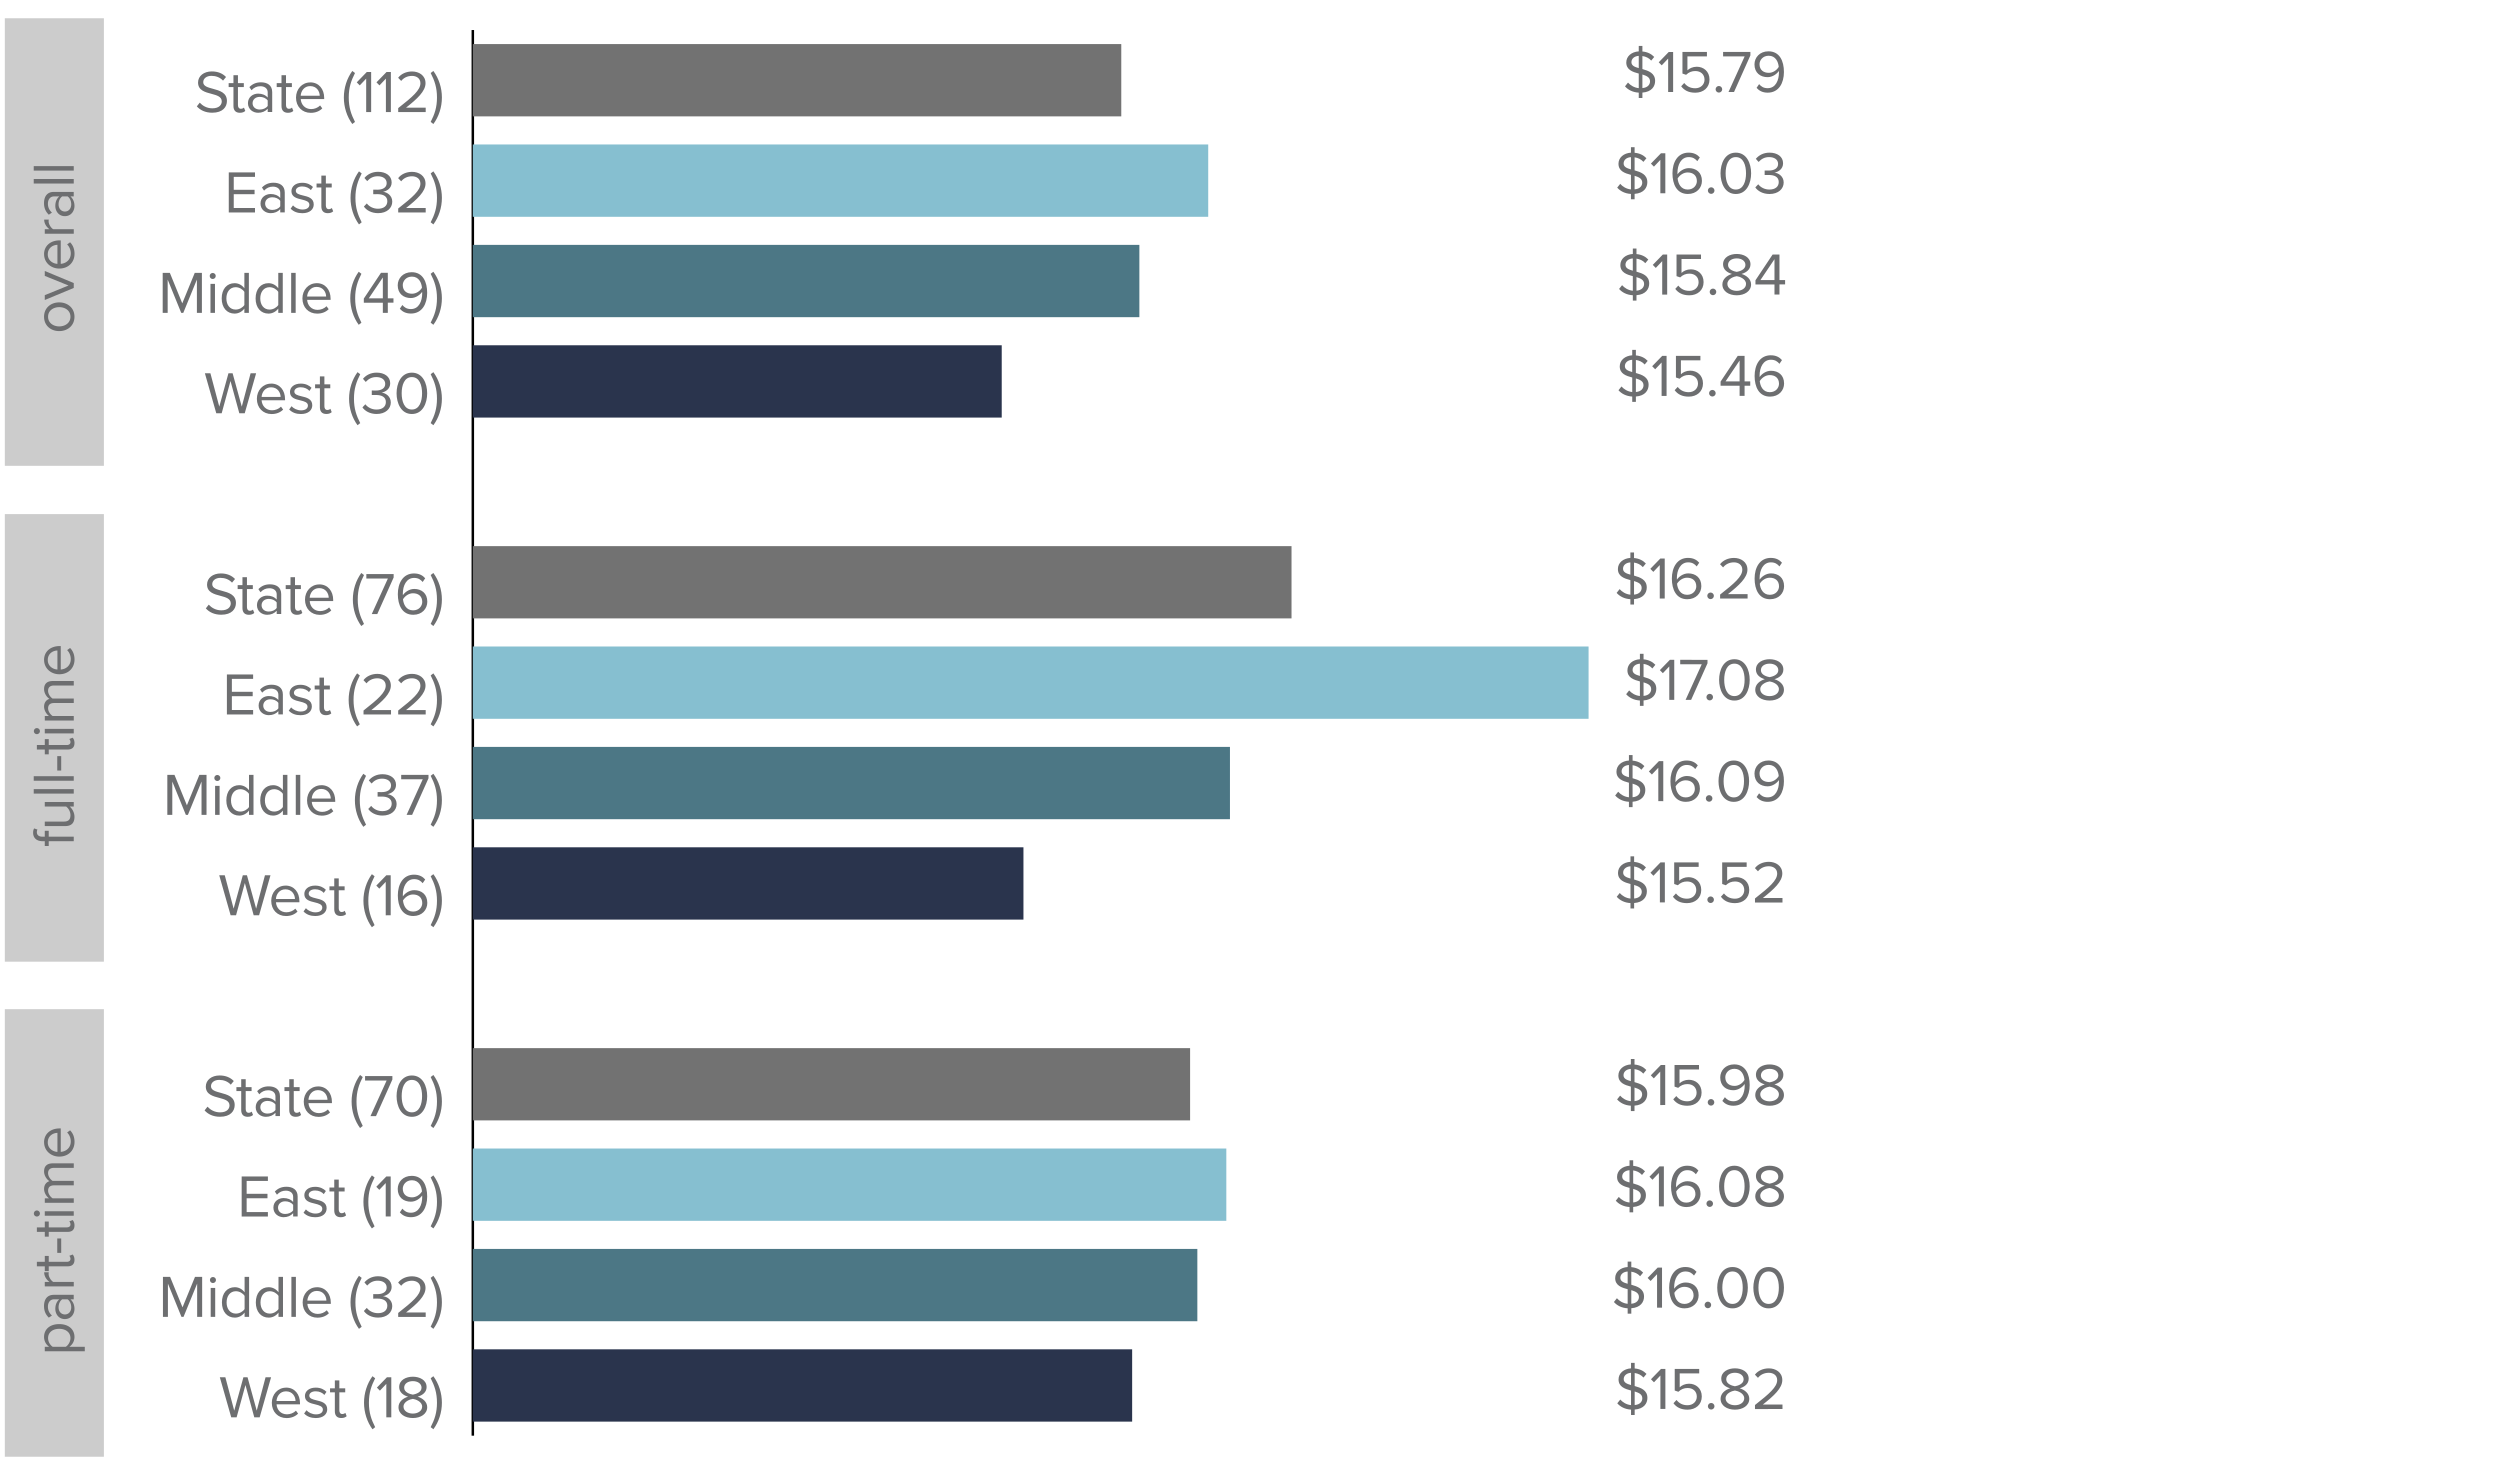 <svg xmlns="http://www.w3.org/2000/svg" width="1000" height="589.76"><path fill="#ccc" d="M1.93 403.67h39.63V582.7H1.93zm0-396.37h39.63v179.03H1.93zm0 198.34h39.63v179.03H1.93z"/><path fill="#6d6e70" d="M23.69 132.44c-3.36 0-6.07-2.21-6.07-5.74s2.71-5.74 6.07-5.74 6.1 2.21 6.1 5.74-2.74 5.74-6.1 5.74m0-9.58c-2.35 0-4.46 1.37-4.46 3.84s2.11 3.86 4.46 3.86 4.49-1.39 4.49-3.86-2.11-3.84-4.49-3.84m5.81-7.68L17.91 120v-1.94l9.5-3.86-9.5-3.84v-1.97l11.59 4.83v1.97Zm-11.88-13.46c0-3.5 2.74-5.57 6.22-5.57h.46v9.38c2.18-.14 4.01-1.68 4.01-4.18 0-1.32-.53-2.67-1.46-3.58l1.18-.86c1.15 1.15 1.78 2.71 1.78 4.61 0 3.43-2.47 5.9-6.1 5.9-3.36 0-6.07-2.4-6.07-5.71Zm5.35 3.82v-7.61c-1.73.02-3.86 1.18-3.86 3.82 0 2.47 2.09 3.7 3.86 3.79m6.53-12.05H17.91v-1.8h1.87c-1.22-.94-2.11-2.28-2.11-3.86h1.85c-.05.22-.07.43-.07.72 0 1.1.91 2.62 1.85 3.14h8.21v1.8Zm0-14.93h-1.32c1.06.96 1.61 2.28 1.61 3.84 0 1.97-1.32 4.06-3.84 4.06s-3.82-2.09-3.82-4.06c0-1.58.5-2.9 1.58-3.84h-2.09c-1.56 0-2.45 1.25-2.45 2.93 0 1.39.5 2.52 1.61 3.55l-1.25.84c-1.3-1.25-1.92-2.74-1.92-4.63 0-2.45 1.1-4.49 3.91-4.49h7.97v1.8Zm-4.63 0c-.96.7-1.44 1.92-1.44 3.19 0 1.68 1.06 2.86 2.54 2.86s2.52-1.18 2.52-2.86c0-1.27-.48-2.5-1.44-3.19zm4.63-5.16H13.49v-1.8H29.5zm0-5.16H13.49v-1.8H29.5zM19.49 334.68H29.5v1.8H19.49v1.92h-1.58v-1.92h-.89c-2.4 0-3.77-1.34-3.77-3.36 0-.67.12-1.3.41-1.75l1.34.46c-.17.29-.26.62-.26 1.03 0 1.18.82 1.82 2.28 1.82h.89v-2.35h1.58zM29.5 322.6h-1.63c1.01.89 1.92 2.4 1.92 4.13 0 2.42-1.18 3.7-3.7 3.7h-8.18v-1.8h7.63c2.04 0 2.64-1.03 2.64-2.59 0-1.42-.82-2.76-1.75-3.43h-8.52v-1.8H29.5v1.8Zm0-5.15H13.49v-1.8H29.5zm0-5.16H13.49v-1.8H29.5zm-5.02-4.08H22.9v-5.76h1.58zm2.6-8.4H19.5v1.92h-1.58v-1.92h-3.17v-1.8h3.17v-2.35h1.58v2.35h7.2c.86 0 1.49-.38 1.49-1.18 0-.5-.22-.98-.48-1.22l1.34-.53c.43.46.74 1.1.74 2.16 0 1.7-.98 2.57-2.71 2.57m-12.34-6.15c-.67 0-1.2-.55-1.2-1.2s.53-1.22 1.2-1.22 1.22.55 1.22 1.22-.55 1.2-1.22 1.2m14.76-.31H17.91v-1.8H29.5zm0-19.15h-7.87c-1.46 0-2.4.65-2.4 2.14 0 1.2.86 2.47 1.78 3.07h8.5v1.8h-7.87c-1.46 0-2.4.62-2.4 2.14 0 1.18.86 2.42 1.8 3.05h8.47v1.8H17.92v-1.8h1.68c-.74-.48-1.97-2.04-1.97-3.74s.96-2.78 2.16-3.12c-1.06-.65-2.16-2.21-2.16-3.89 0-2.11 1.18-3.24 3.5-3.24h8.38v1.8ZM17.62 264c0-3.5 2.74-5.57 6.22-5.57h.46v9.38c2.18-.14 4.01-1.68 4.01-4.18 0-1.32-.53-2.67-1.46-3.58l1.18-.86c1.15 1.15 1.78 2.71 1.78 4.61 0 3.43-2.47 5.9-6.1 5.9-3.36 0-6.07-2.4-6.07-5.71Zm5.35 3.81v-7.61c-1.73.02-3.86 1.18-3.86 3.82 0 2.47 2.09 3.7 3.86 3.79m10.95 270.9v1.8H17.91v-1.8h1.73a4.84 4.84 0 0 1-2.02-3.91c0-3.05 2.3-5.16 6.07-5.16s6.1 2.11 6.1 5.16c0 1.58-.74 2.98-2.04 3.91zm-14.69-3.46c0 1.42.84 2.83 1.85 3.46h5.23c1.01-.62 1.87-2.04 1.87-3.46 0-2.33-1.92-3.72-4.49-3.72s-4.46 1.39-4.46 3.72m10.27-15.52h-1.32c1.06.96 1.61 2.28 1.61 3.84 0 1.97-1.32 4.06-3.84 4.06s-3.82-2.09-3.82-4.06c0-1.58.5-2.9 1.58-3.84h-2.09c-1.56 0-2.45 1.25-2.45 2.93 0 1.39.5 2.52 1.61 3.55l-1.25.84c-1.3-1.25-1.92-2.74-1.92-4.63 0-2.45 1.1-4.49 3.91-4.49h7.97v1.8Zm-4.63 0c-.96.7-1.44 1.92-1.44 3.19 0 1.68 1.06 2.86 2.54 2.86s2.52-1.18 2.52-2.86c0-1.27-.48-2.5-1.44-3.19zm4.63-5.16H17.91v-1.8h1.87c-1.22-.94-2.11-2.28-2.11-3.87h1.85c-.05.22-.07.43-.07.72 0 1.1.91 2.62 1.85 3.14h8.21v1.8Zm-2.42-8.04H19.5v1.92h-1.58v-1.92h-3.17v-1.8h3.17v-2.35h1.58v2.35h7.2c.86 0 1.49-.38 1.49-1.18 0-.5-.22-.98-.48-1.22l1.34-.53c.43.46.74 1.11.74 2.16 0 1.71-.98 2.57-2.71 2.57m-2.6-5.38H22.9v-5.76h1.58zm2.6-8.4H19.5v1.92h-1.58v-1.92h-3.17v-1.8h3.17v-2.35h1.58v2.35h7.2c.86 0 1.49-.38 1.49-1.18 0-.5-.22-.98-.48-1.22l1.34-.53c.43.46.74 1.11.74 2.16 0 1.71-.98 2.57-2.71 2.57m-12.34-6.14c-.67 0-1.2-.55-1.2-1.2s.53-1.22 1.2-1.22 1.22.55 1.22 1.22-.55 1.2-1.22 1.2m14.76-.31H17.91v-1.8H29.5zm0-19.16h-7.87c-1.46 0-2.4.65-2.4 2.13 0 1.2.86 2.47 1.78 3.07h8.5v1.8h-7.87c-1.46 0-2.4.62-2.4 2.14 0 1.18.86 2.42 1.8 3.05h8.47v1.8H17.92v-1.8h1.68c-.74-.48-1.97-2.04-1.97-3.74s.96-2.78 2.16-3.12c-1.06-.65-2.16-2.21-2.16-3.89 0-2.11 1.18-3.24 3.5-3.24h8.38v1.8Zm-11.88-10.2c0-3.5 2.74-5.57 6.22-5.57h.46v9.38c2.18-.14 4.01-1.68 4.01-4.18 0-1.32-.53-2.66-1.46-3.58l1.18-.86c1.15 1.15 1.78 2.71 1.78 4.61 0 3.43-2.47 5.9-6.1 5.9-3.36 0-6.07-2.4-6.07-5.71Zm5.35 3.82v-7.61c-1.73.02-3.86 1.18-3.86 3.82 0 2.47 2.09 3.7 3.86 3.79"/><path fill="none" d="M179.72 589.23h-.07l-3.84 2.07-.58-2.28 4.82-2.58h2.55v22.08h-2.89v-19.29Zm20.18 19.3v-6.01h-10.26v-1.97l9.85-14.1h3.23v13.72h3.09v2.34h-3.09v6.01h-2.82Zm0-8.36v-7.37c0-1.15.03-2.31.1-3.46h-.1c-.68 1.29-1.22 2.24-1.83 3.26l-5.4 7.51v.07h7.23Zm124.73-10.94h-.07l-3.84 2.07-.58-2.28 4.82-2.58h2.55v22.08h-2.89v-19.29Zm24.11-.27h-8.42l-.85 5.67c.51-.07.98-.14 1.8-.14 1.7 0 3.4.37 4.76 1.19 1.73.98 3.16 2.89 3.16 5.67 0 4.31-3.43 7.54-8.22 7.54-2.41 0-4.45-.68-5.5-1.36l.75-2.28c.92.54 2.72 1.22 4.72 1.22 2.82 0 5.23-1.83 5.23-4.79-.03-2.85-1.94-4.89-6.35-4.89-1.26 0-2.24.14-3.06.24l1.43-10.6h10.56v2.51Zm120.79.27h-.07l-3.84 2.07-.58-2.28 4.82-2.58h2.55v22.08h-2.89v-19.29Zm23.54-.68c-.61-.03-1.39 0-2.24.14-4.69.78-7.17 4.21-7.68 7.85h.1c1.05-1.39 2.89-2.55 5.33-2.55 3.91 0 6.66 2.82 6.66 7.13 0 4.04-2.75 7.78-7.34 7.78s-7.81-3.67-7.81-9.41c0-4.35 1.56-7.78 3.74-9.95 1.83-1.8 4.28-2.92 7.06-3.26.88-.14 1.63-.17 2.17-.17v2.45Zm-.85 12.74c0-3.16-1.8-5.06-4.55-5.06-1.8 0-3.46 1.12-4.28 2.72-.2.34-.34.78-.34 1.32.07 3.63 1.73 6.32 4.86 6.32 2.58 0 4.31-2.14 4.31-5.3m122.22-12.06h-.07l-3.84 2.07-.58-2.28 4.82-2.58h2.55v22.08h-2.89v-19.29Zm25.27-2.78v1.97l-9.61 20.11h-3.09l9.58-19.53v-.07h-10.8v-2.48h13.93Zm119.63 2.78h-.07l-3.84 2.07-.58-2.28 4.82-2.58h2.55v22.08h-2.89v-19.29ZM770 602.92c0-2.79 1.66-4.75 4.38-5.91l-.03-.1c-2.45-1.16-3.5-3.06-3.5-4.96 0-3.5 2.96-5.88 6.83-5.88 4.28 0 6.42 2.68 6.42 5.43 0 1.87-.92 3.87-3.63 5.16v.1c2.75 1.09 4.45 3.02 4.45 5.71 0 3.84-3.29 6.42-7.51 6.42-4.62 0-7.4-2.75-7.4-5.98Zm11.89-.13c0-2.68-1.87-3.97-4.86-4.82-2.58.75-3.97 2.45-3.97 4.55-.1 2.24 1.6 4.21 4.42 4.21s4.42-1.67 4.42-3.94Zm-8.22-11.04c0 2.21 1.67 3.4 4.21 4.08 1.9-.65 3.36-2 3.36-4.01 0-1.77-1.05-3.6-3.74-3.6-2.48 0-3.84 1.63-3.84 3.53Zm130.58-2.52h-.07l-3.84 2.07-.58-2.28 4.82-2.58h2.55v22.08h-2.89v-19.29Zm12.66 17.19c.65.07 1.39 0 2.41-.1 1.73-.24 3.36-.95 4.62-2.14 1.46-1.32 2.51-3.26 2.92-5.88h-.1c-1.22 1.49-2.99 2.38-5.2 2.38-3.97 0-6.52-2.99-6.52-6.76 0-4.18 3.02-7.85 7.54-7.85s7.3 3.67 7.3 9.31c0 4.86-1.63 8.25-3.8 10.36-1.7 1.66-4.04 2.68-6.42 2.96-1.09.17-2.04.2-2.75.17zm1.09-12.7c0 2.75 1.66 4.69 4.25 4.69 2 0 3.57-.98 4.35-2.31.17-.27.27-.61.27-1.09 0-3.77-1.39-6.66-4.52-6.66-2.55 0-4.35 2.24-4.35 5.37"/><path fill="none" stroke="#000" stroke-miterlimit="10" d="M189.13 574.27V12.01"/><path fill="#727272" d="M189.13 17.63h259.38v28.92H189.13z"/><path fill="#86bfd0" d="M189.13 57.79h294.16v28.92H189.13z"/><path fill="#4c7785" d="M189.13 97.95h266.62v28.92H189.13z"/><path fill="#2a344d" d="M189.13 138.11h211.56v28.92H189.13z"/><path fill="#727272" d="M189.13 218.44h327.48v28.92H189.13z"/><path fill="#86bfd0" d="M189.13 258.6h446.3v28.92h-446.3z"/><path fill="#4c7785" d="M189.13 298.76h302.85v28.92H189.13z"/><path fill="#2a344d" d="M189.13 338.92h220.25v28.92H189.13z"/><path fill="#727272" d="M189.13 419.24h286.91v28.92H189.13z"/><path fill="#86bfd0" d="M189.13 459.41h301.4v28.92h-301.4z"/><path fill="#4c7785" d="M189.13 499.57h289.81v28.92H189.13z"/><path fill="#2a344d" d="M189.13 539.73h263.73v28.92H189.13z"/><path fill="#6d6e70" d="m101.71 566.92-3.53-12.91-3.53 12.91h-2.16l-4.56-16.01h2.21l3.55 13.35 3.67-13.35h1.66l3.67 13.35 3.53-13.35h2.21l-4.56 16.01zm12.72-11.88c3.5 0 5.57 2.74 5.57 6.22v.46h-9.38c.14 2.18 1.68 4.01 4.18 4.01 1.32 0 2.66-.53 3.58-1.46l.86 1.18c-1.15 1.15-2.71 1.78-4.61 1.78-3.43 0-5.9-2.47-5.9-6.1 0-3.36 2.4-6.07 5.71-6.07Zm-3.82 5.35h7.61c-.02-1.73-1.18-3.86-3.82-3.86-2.47 0-3.7 2.09-3.79 3.86m11.98 3.7c.77.89 2.23 1.66 3.82 1.66 1.78 0 2.74-.79 2.74-1.92 0-1.27-1.42-1.68-2.98-2.06-1.97-.46-4.2-.98-4.2-3.38 0-1.8 1.56-3.34 4.32-3.34 1.97 0 3.36.74 4.3 1.68l-.84 1.25c-.7-.84-1.97-1.46-3.46-1.46-1.58 0-2.57.72-2.57 1.75 0 1.13 1.32 1.49 2.83 1.85 2.02.46 4.34 1.03 4.34 3.6 0 1.94-1.56 3.5-4.56 3.5-1.9 0-3.5-.58-4.68-1.82l.94-1.3Zm11.35.41v-7.58h-1.92v-1.58h1.92v-3.17h1.8v3.17h2.35v1.58h-2.35v7.2c0 .86.38 1.49 1.18 1.49.5 0 .98-.22 1.22-.48l.53 1.34c-.46.43-1.1.74-2.16.74-1.7 0-2.57-.98-2.57-2.71m15.05 7.2c-2.16-2.95-3.38-6.74-3.38-10.61s1.22-7.63 3.38-10.61l1.08.82c-1.54 3.05-2.5 5.78-2.5 9.79s.96 6.74 2.5 9.77zm5.54-4.78v-13.37l-2.57 2.71-1.2-1.22 4.01-4.13h1.75v16.01zm8.69-8.25c-1.85-.53-3.55-1.73-3.55-3.84 0-2.88 2.81-4.15 5.47-4.15s5.5 1.27 5.5 4.15c0 2.11-1.73 3.31-3.58 3.84 1.99.6 3.82 2.06 3.82 4.2 0 2.71-2.59 4.34-5.74 4.34s-5.74-1.61-5.74-4.34c0-2.14 1.82-3.6 3.82-4.2m1.92.88c-.98.12-3.74 1.01-3.74 3.1 0 1.73 1.75 2.78 3.74 2.78s3.72-1.06 3.72-2.78c0-2.09-2.74-2.98-3.72-3.1m0-7.1c-1.94 0-3.48.98-3.48 2.64 0 1.94 2.52 2.59 3.48 2.76.98-.17 3.48-.82 3.48-2.76 0-1.66-1.56-2.64-3.48-2.64m7.13-1.15 1.08-.82c2.18 2.98 3.41 6.74 3.41 10.61s-1.22 7.66-3.41 10.61l-1.08-.84c1.56-3.02 2.52-5.79 2.52-9.77s-.96-6.75-2.52-9.79m-93.41-24.54v-13.32l-5.45 13.32h-.82l-5.42-13.32v13.32h-1.99v-16.01h2.86l4.97 12.19L78 510.75h2.86v16.01h-1.99ZM83.97 512c0-.67.55-1.2 1.2-1.2s1.22.53 1.22 1.2-.55 1.22-1.22 1.22-1.2-.55-1.2-1.22m.31 14.76v-11.59h1.8v11.59zm13.56 0v-1.73c-.86 1.18-2.28 2.02-3.91 2.02-3.02 0-5.16-2.3-5.16-6.07s2.11-6.1 5.16-6.1c1.56 0 2.98.77 3.91 2.04v-6.17h1.8v16.01zm0-8.4c-.65-1.01-2.04-1.87-3.48-1.87-2.33 0-3.72 1.92-3.72 4.49s1.39 4.46 3.72 4.46c1.44 0 2.83-.82 3.48-1.82zm13.56 8.4v-1.73c-.86 1.18-2.28 2.02-3.91 2.02-3.02 0-5.16-2.3-5.16-6.07s2.11-6.1 5.16-6.1c1.56 0 2.98.77 3.91 2.04v-6.17h1.8v16.01zm0-8.4c-.65-1.01-2.04-1.87-3.48-1.87-2.33 0-3.72 1.92-3.72 4.49s1.39 4.46 3.72 4.46c1.44 0 2.83-.82 3.48-1.82zm5.16 8.4v-16.01h1.8v16.01zm10.2-11.88c3.5 0 5.57 2.74 5.57 6.22v.46h-9.38c.14 2.18 1.68 4.01 4.18 4.01 1.32 0 2.66-.53 3.58-1.46l.86 1.18c-1.15 1.15-2.71 1.78-4.61 1.78-3.43 0-5.9-2.47-5.9-6.1 0-3.36 2.4-6.07 5.71-6.07Zm-3.81 5.35h7.61c-.02-1.73-1.18-3.86-3.82-3.86-2.47 0-3.7 2.09-3.79 3.86m20.64 11.31c-2.16-2.95-3.38-6.74-3.38-10.61s1.22-7.63 3.38-10.61l1.08.82c-1.54 3.05-2.5 5.78-2.5 9.79s.96 6.74 2.5 9.77zm3.14-8.38c.94 1.25 2.57 2.11 4.46 2.11 2.33 0 3.74-1.15 3.74-3 0-1.99-1.63-2.83-3.98-2.83-.67 0-1.42 0-1.66.02v-1.82c.26.02 1.01.02 1.66.02 2.02 0 3.72-.79 3.72-2.64s-1.63-2.74-3.58-2.74c-1.75 0-3.05.67-4.22 1.94l-1.1-1.25c1.15-1.39 3-2.47 5.47-2.47 3.07 0 5.42 1.56 5.42 4.27 0 2.3-1.94 3.46-3.46 3.72 1.46.12 3.7 1.37 3.7 3.94s-2.14 4.61-5.66 4.61c-2.71 0-4.7-1.2-5.69-2.64l1.18-1.25Zm12.55 3.6v-1.58c5.76-4.54 8.88-7.2 8.88-9.96 0-2.04-1.68-2.93-3.34-2.93-1.92 0-3.41.82-4.34 2.02l-1.22-1.27c1.22-1.61 3.31-2.52 5.57-2.52 2.66 0 5.38 1.51 5.38 4.7s-3.31 6.24-7.78 9.77h7.85v1.78h-10.99Zm12.99-15.62 1.08-.82c2.18 2.98 3.41 6.74 3.41 10.61s-1.22 7.66-3.41 10.61l-1.08-.84c1.56-3.02 2.52-5.79 2.52-9.77s-.96-6.75-2.52-9.79m-75.6-24.54v-16.01h10.49v1.78h-8.5v5.16h8.33v1.78h-8.33v5.52h8.5v1.78H96.67Zm20.59 0v-1.32c-.96 1.06-2.28 1.61-3.84 1.61-1.97 0-4.06-1.32-4.06-3.84s2.09-3.82 4.06-3.82c1.58 0 2.9.5 3.84 1.58v-2.09c0-1.56-1.25-2.45-2.93-2.45-1.39 0-2.52.5-3.55 1.61l-.84-1.25c1.25-1.3 2.74-1.92 4.63-1.92 2.45 0 4.49 1.1 4.49 3.91v7.97h-1.8Zm0-4.63c-.7-.96-1.92-1.44-3.19-1.44-1.68 0-2.86 1.06-2.86 2.54s1.18 2.52 2.86 2.52c1.27 0 2.5-.48 3.19-1.44zm5.09 1.8c.77.89 2.23 1.66 3.82 1.66 1.78 0 2.74-.79 2.74-1.92 0-1.27-1.42-1.68-2.98-2.06-1.97-.46-4.2-.98-4.2-3.38 0-1.8 1.56-3.34 4.32-3.34 1.97 0 3.36.74 4.3 1.68l-.84 1.25c-.7-.84-1.97-1.46-3.46-1.46-1.58 0-2.57.72-2.57 1.75 0 1.13 1.32 1.49 2.83 1.85 2.02.46 4.34 1.03 4.34 3.6 0 1.94-1.56 3.5-4.56 3.5-1.9 0-3.5-.58-4.68-1.82l.94-1.3Zm11.35.41v-7.58h-1.92v-1.58h1.92v-3.17h1.8v3.17h2.35v1.58h-2.35v7.2c0 .86.38 1.49 1.18 1.49.5 0 .98-.22 1.22-.48l.53 1.34c-.46.43-1.1.74-2.16.74-1.7 0-2.57-.98-2.57-2.71m15.05 7.2c-2.16-2.95-3.38-6.74-3.38-10.61s1.22-7.63 3.38-10.61l1.08.82c-1.54 3.05-2.5 5.78-2.5 9.79s.96 6.74 2.5 9.77zm5.54-4.78v-13.37l-2.57 2.71-1.2-1.22 4.01-4.13h1.75v16.01zm6.65-3.14c.82.96 1.78 1.63 3.43 1.63 3.24 0 4.51-3.24 4.51-6.26 0-.22 0-.43-.02-.65-.7 1.1-2.47 2.5-4.51 2.5-2.88 0-5.26-1.7-5.26-5.11 0-2.76 2.11-5.23 5.59-5.23 4.49 0 6.19 3.91 6.19 8.28s-2.02 8.26-6.5 8.26c-2.04 0-3.43-.77-4.44-1.92l1.01-1.49Zm3.84-11.36c-2.45 0-3.67 1.87-3.67 3.38 0 2.35 1.63 3.46 3.7 3.46 1.58 0 3.14-.96 3.98-2.38-.17-1.99-1.22-4.46-4.01-4.46m7.49-1.13 1.08-.82c2.18 2.98 3.41 6.74 3.41 10.61s-1.22 7.66-3.41 10.61l-1.08-.84c1.56-3.02 2.52-5.79 2.52-9.77s-.96-6.75-2.52-9.79m-89.28-28.3c1.06 1.18 2.78 2.28 5.04 2.28 2.86 0 3.77-1.54 3.77-2.76 0-1.92-1.94-2.45-4.06-3.02-2.57-.67-5.42-1.39-5.42-4.54 0-2.64 2.35-4.44 5.5-4.44 2.45 0 4.34.82 5.69 2.23l-1.2 1.46c-1.2-1.32-2.88-1.92-4.63-1.92-1.92 0-3.29 1.03-3.29 2.54 0 1.61 1.85 2.09 3.89 2.64 2.62.7 5.59 1.51 5.59 4.87 0 2.33-1.58 4.7-5.9 4.7-2.78 0-4.82-1.06-6.14-2.54l1.18-1.51Zm13.49 1.34v-7.58h-1.92v-1.58h1.92v-3.17h1.8v3.17h2.35v1.58h-2.35v7.2c0 .86.38 1.49 1.18 1.49.5 0 .98-.22 1.22-.48l.53 1.34c-.46.43-1.1.74-2.16.74-1.7 0-2.57-.98-2.57-2.71m13.7 2.43v-1.32c-.96 1.06-2.28 1.61-3.84 1.61-1.97 0-4.06-1.32-4.06-3.84s2.09-3.82 4.06-3.82c1.58 0 2.9.5 3.84 1.58v-2.09c0-1.56-1.25-2.45-2.93-2.45-1.39 0-2.52.5-3.55 1.61l-.84-1.25c1.25-1.3 2.74-1.92 4.63-1.92 2.45 0 4.49 1.1 4.49 3.91v7.97h-1.8Zm0-4.63c-.7-.96-1.92-1.44-3.19-1.44-1.68 0-2.86 1.06-2.86 2.54s1.18 2.52 2.86 2.52c1.27 0 2.5-.48 3.19-1.44zm5.52 2.2v-7.58h-1.92v-1.58h1.92v-3.17h1.8v3.17h2.35v1.58h-2.35v7.2c0 .86.38 1.49 1.18 1.49.5 0 .98-.22 1.22-.48l.53 1.34c-.46.43-1.1.74-2.16.74-1.7 0-2.57-.98-2.57-2.71m11.5-9.45c3.5 0 5.57 2.74 5.57 6.22v.46h-9.38c.14 2.18 1.68 4.01 4.18 4.01 1.32 0 2.66-.53 3.58-1.46l.86 1.18c-1.15 1.15-2.71 1.78-4.61 1.78-3.43 0-5.9-2.47-5.9-6.1 0-3.36 2.4-6.07 5.71-6.07Zm-3.82 5.35h7.61c-.02-1.73-1.18-3.86-3.82-3.86-2.47 0-3.7 2.09-3.79 3.86m20.64 11.3c-2.16-2.95-3.38-6.74-3.38-10.61s1.22-7.63 3.38-10.61l1.08.82c-1.54 3.05-2.5 5.78-2.5 9.79s.96 6.74 2.5 9.77zm4.17-4.77 6.46-14.23h-8.62v-1.78h10.92v1.37l-6.55 14.64zm16.56-16.25c4.37 0 6.12 4.34 6.12 8.26s-1.75 8.28-6.12 8.28-6.12-4.39-6.12-8.28 1.73-8.26 6.12-8.26m0 1.77c-3.05 0-4.08 3.29-4.08 6.48s1.03 6.5 4.08 6.5 4.08-3.31 4.08-6.5-1.03-6.48-4.08-6.48m7.52-1.15 1.08-.82c2.18 2.98 3.41 6.74 3.41 10.61s-1.22 7.66-3.41 10.61l-1.08-.84c1.56-3.02 2.52-5.79 2.52-9.77s-.96-6.75-2.52-9.79m-70.8-64.69-3.53-12.91-3.53 12.91h-2.16l-4.56-16.01h2.21l3.55 13.35 3.67-13.35h1.66l3.67 13.35 3.53-13.35h2.21l-4.56 16.01zm12.72-11.89c3.5 0 5.57 2.74 5.57 6.22v.46h-9.38c.14 2.18 1.68 4.01 4.18 4.01 1.32 0 2.66-.53 3.58-1.46l.86 1.18c-1.15 1.15-2.71 1.78-4.61 1.78-3.43 0-5.9-2.47-5.9-6.1 0-3.36 2.4-6.07 5.71-6.07Zm-3.82 5.36h7.61c-.02-1.73-1.18-3.86-3.82-3.86-2.47 0-3.7 2.09-3.79 3.86m11.98 3.69c.77.89 2.23 1.66 3.82 1.66 1.78 0 2.74-.79 2.74-1.92 0-1.27-1.42-1.68-2.98-2.06-1.97-.46-4.2-.98-4.2-3.38 0-1.8 1.56-3.34 4.32-3.34 1.97 0 3.36.74 4.3 1.68l-.84 1.25c-.7-.84-1.97-1.46-3.46-1.46-1.58 0-2.57.72-2.57 1.75 0 1.13 1.32 1.49 2.83 1.85 2.02.46 4.34 1.03 4.34 3.6 0 1.94-1.56 3.5-4.56 3.5-1.9 0-3.5-.58-4.68-1.82l.94-1.3Zm11.35.41v-7.58h-1.92v-1.58h1.92v-3.17h1.8v3.17h2.35v1.58h-2.35v7.2c0 .86.38 1.49 1.18 1.49.5 0 .98-.22 1.22-.48l.53 1.34c-.46.43-1.1.74-2.16.74-1.7 0-2.57-.98-2.57-2.71m15.05 7.2c-2.16-2.95-3.38-6.74-3.38-10.61s1.22-7.63 3.38-10.61l1.08.82c-1.54 3.05-2.5 5.78-2.5 9.79s.96 6.74 2.5 9.77zm5.54-4.77v-13.37l-2.57 2.71-1.2-1.22 4.01-4.13h1.75v16.01zm11.35-16.25c2.06 0 3.46.79 4.44 1.92l-1.01 1.49c-.82-.96-1.75-1.63-3.43-1.63-3.1 0-4.51 3.14-4.51 6.29 0 .22 0 .41.02.62.7-1.1 2.47-2.5 4.54-2.5 2.88 0 5.23 1.7 5.23 5.11 0 2.78-2.11 5.23-5.62 5.23-4.46 0-6.17-3.91-6.17-8.26s2.02-8.28 6.5-8.28Zm-.43 7.92c-1.58 0-3.12.98-4.01 2.4.19 1.99 1.25 4.44 4.03 4.44 2.47 0 3.67-1.85 3.67-3.38 0-2.35-1.63-3.46-3.7-3.46Zm7.06-7.3 1.08-.82c2.18 2.98 3.41 6.74 3.41 10.61s-1.22 7.66-3.41 10.61l-1.08-.84c1.56-3.02 2.52-5.79 2.52-9.77s-.96-6.75-2.52-9.79m-91.66-24.54v-13.32l-5.45 13.32h-.82l-5.42-13.32v13.32h-1.99v-16.01h2.86l4.97 12.19 4.99-12.19h2.86v16.01h-1.99Zm5.11-14.76c0-.67.55-1.2 1.2-1.2s1.22.53 1.22 1.2-.55 1.22-1.22 1.22-1.2-.55-1.2-1.22m.32 14.76v-11.59h1.8v11.59zm13.56 0v-1.73c-.86 1.18-2.28 2.02-3.91 2.02-3.02 0-5.16-2.3-5.16-6.07s2.11-6.1 5.16-6.1c1.56 0 2.98.77 3.91 2.04v-6.17h1.8v16.01zm0-8.4c-.65-1.01-2.04-1.87-3.48-1.87-2.33 0-3.72 1.92-3.72 4.49s1.39 4.46 3.72 4.46c1.44 0 2.83-.82 3.48-1.82zm13.56 8.4v-1.73c-.86 1.18-2.28 2.02-3.91 2.02-3.02 0-5.16-2.3-5.16-6.07s2.11-6.1 5.16-6.1c1.56 0 2.98.77 3.91 2.04v-6.17h1.8v16.01zm0-8.4c-.65-1.01-2.04-1.87-3.48-1.87-2.33 0-3.72 1.92-3.72 4.49s1.39 4.46 3.72 4.46c1.44 0 2.83-.82 3.48-1.82zm5.15 8.4v-16.01h1.8v16.01zm10.21-11.88c3.5 0 5.57 2.74 5.57 6.22v.46h-9.38c.14 2.18 1.68 4.01 4.18 4.01 1.32 0 2.66-.53 3.58-1.46l.86 1.18c-1.15 1.15-2.71 1.78-4.61 1.78-3.43 0-5.9-2.47-5.9-6.1 0-3.36 2.4-6.07 5.71-6.07Zm-3.82 5.36h7.61c-.02-1.73-1.18-3.86-3.82-3.86-2.47 0-3.7 2.09-3.79 3.86m20.64 11.3c-2.16-2.95-3.38-6.74-3.38-10.61s1.22-7.63 3.38-10.61l1.08.82c-1.54 3.05-2.5 5.78-2.5 9.79s.96 6.74 2.5 9.77zm3.14-8.38c.94 1.25 2.57 2.11 4.46 2.11 2.33 0 3.74-1.15 3.74-3 0-1.99-1.63-2.83-3.98-2.83-.67 0-1.42 0-1.66.02v-1.82c.26.02 1.01.02 1.66.02 2.02 0 3.72-.79 3.72-2.64s-1.63-2.74-3.58-2.74c-1.75 0-3.05.67-4.22 1.94l-1.1-1.25c1.15-1.39 3-2.47 5.47-2.47 3.07 0 5.42 1.56 5.42 4.27 0 2.3-1.94 3.46-3.46 3.72 1.46.12 3.7 1.37 3.7 3.94s-2.14 4.61-5.66 4.61c-2.71 0-4.7-1.2-5.69-2.64l1.18-1.25Zm14.16 3.6 6.46-14.23h-8.62v-1.78h10.92v1.37l-6.55 14.64zm9.63-15.62 1.08-.82c2.18 2.98 3.41 6.74 3.41 10.61s-1.22 7.66-3.41 10.61l-1.08-.84c1.56-3.02 2.52-5.79 2.52-9.77s-.96-6.75-2.52-9.79m-81.51-24.54v-16.01h10.49v1.78h-8.5v5.16h8.33v1.78h-8.33v5.52h8.5v1.78H90.76Zm20.59 0v-1.32c-.96 1.06-2.28 1.61-3.84 1.61-1.97 0-4.06-1.32-4.06-3.84s2.09-3.82 4.06-3.82c1.58 0 2.9.5 3.84 1.58v-2.09c0-1.56-1.25-2.45-2.93-2.45-1.39 0-2.52.5-3.55 1.61l-.84-1.25c1.25-1.3 2.74-1.92 4.63-1.92 2.45 0 4.49 1.1 4.49 3.91v7.97h-1.8Zm0-4.63c-.7-.96-1.92-1.44-3.19-1.44-1.68 0-2.86 1.06-2.86 2.54s1.18 2.52 2.86 2.52c1.27 0 2.5-.48 3.19-1.44zm5.09 1.8c.77.89 2.23 1.66 3.82 1.66 1.78 0 2.74-.79 2.74-1.92 0-1.27-1.42-1.68-2.98-2.06-1.97-.46-4.2-.98-4.2-3.38 0-1.8 1.56-3.34 4.32-3.34 1.97 0 3.36.74 4.3 1.68l-.84 1.25c-.7-.84-1.97-1.46-3.46-1.46-1.58 0-2.57.72-2.57 1.75 0 1.13 1.32 1.49 2.83 1.85 2.02.46 4.34 1.03 4.34 3.6 0 1.94-1.56 3.5-4.56 3.5-1.9 0-3.5-.58-4.68-1.82l.94-1.3Zm11.35.41v-7.58h-1.92v-1.58h1.92v-3.17h1.8v3.17h2.35v1.58h-2.35v7.2c0 .86.38 1.49 1.18 1.49.5 0 .98-.22 1.22-.48l.53 1.34c-.46.43-1.1.74-2.16.74-1.7 0-2.57-.98-2.57-2.71m15.05 7.2c-2.16-2.95-3.38-6.74-3.38-10.61s1.22-7.63 3.38-10.61l1.08.82c-1.54 3.05-2.5 5.78-2.5 9.79s.96 6.74 2.5 9.77zm2.57-4.78v-1.58c5.76-4.54 8.88-7.2 8.88-9.96 0-2.04-1.68-2.93-3.34-2.93-1.92 0-3.41.82-4.34 2.02l-1.22-1.27c1.22-1.61 3.31-2.52 5.57-2.52 2.66 0 5.38 1.51 5.38 4.7s-3.31 6.24-7.78 9.77h7.85v1.78h-10.99Zm13.87 0v-1.58c5.76-4.54 8.88-7.2 8.88-9.96 0-2.04-1.68-2.93-3.34-2.93-1.92 0-3.41.82-4.34 2.02l-1.22-1.27c1.22-1.61 3.31-2.52 5.57-2.52 2.66 0 5.38 1.51 5.38 4.7s-3.31 6.24-7.78 9.77h7.85v1.78h-10.99Zm12.99-15.62 1.08-.82c2.18 2.98 3.41 6.74 3.41 10.61s-1.22 7.66-3.41 10.61l-1.08-.84c1.56-3.02 2.52-5.79 2.52-9.77s-.96-6.75-2.52-9.79m-88.78-28.31c1.06 1.18 2.78 2.28 5.04 2.28 2.86 0 3.77-1.54 3.77-2.76 0-1.92-1.94-2.45-4.06-3.02-2.57-.67-5.42-1.39-5.42-4.54 0-2.64 2.35-4.44 5.5-4.44 2.45 0 4.34.82 5.69 2.23l-1.2 1.46c-1.2-1.32-2.88-1.92-4.63-1.92-1.92 0-3.29 1.03-3.29 2.54 0 1.61 1.85 2.09 3.89 2.64 2.62.7 5.59 1.51 5.59 4.87 0 2.33-1.58 4.7-5.9 4.7-2.78 0-4.82-1.06-6.14-2.54l1.18-1.51Zm13.49 1.35v-7.58h-1.92v-1.58h1.92v-3.17h1.8v3.17h2.35v1.58h-2.35v7.2c0 .86.38 1.49 1.18 1.49.5 0 .98-.22 1.22-.48l.53 1.34c-.46.43-1.1.74-2.16.74-1.7 0-2.57-.98-2.57-2.71m13.7 2.42v-1.32c-.96 1.06-2.28 1.61-3.84 1.61-1.97 0-4.06-1.32-4.06-3.84s2.09-3.82 4.06-3.82c1.58 0 2.9.5 3.84 1.58v-2.09c0-1.56-1.25-2.45-2.93-2.45-1.39 0-2.52.5-3.55 1.61l-.84-1.25c1.25-1.3 2.74-1.92 4.63-1.92 2.45 0 4.49 1.1 4.49 3.91v7.97h-1.8Zm0-4.63c-.7-.96-1.92-1.44-3.19-1.44-1.68 0-2.86 1.06-2.86 2.54s1.18 2.52 2.86 2.52c1.27 0 2.5-.48 3.19-1.44zm5.52 2.21v-7.58h-1.92v-1.58h1.92v-3.17h1.8v3.17h2.35v1.58H118v7.2c0 .86.38 1.49 1.18 1.49.5 0 .98-.22 1.22-.48l.53 1.34c-.46.43-1.1.74-2.16.74-1.7 0-2.57-.98-2.57-2.71m11.5-9.46c3.5 0 5.57 2.74 5.57 6.22v.46h-9.38c.14 2.18 1.68 4.01 4.18 4.01 1.32 0 2.66-.53 3.58-1.46l.86 1.18c-1.15 1.15-2.71 1.78-4.61 1.78-3.43 0-5.9-2.47-5.9-6.1 0-3.36 2.4-6.07 5.71-6.07Zm-3.82 5.35h7.61c-.02-1.73-1.18-3.86-3.82-3.86-2.47 0-3.7 2.09-3.79 3.86m20.64 11.31c-2.16-2.95-3.38-6.74-3.38-10.61s1.22-7.63 3.38-10.61l1.08.82c-1.54 3.05-2.5 5.78-2.5 9.79s.96 6.74 2.5 9.77zm4.18-4.78 6.46-14.23h-8.62v-1.78h10.92v1.37l-6.55 14.64zm16.94-16.25c2.06 0 3.46.79 4.44 1.92l-1.01 1.49c-.82-.96-1.75-1.63-3.43-1.63-3.1 0-4.51 3.14-4.51 6.29 0 .22 0 .41.02.62.7-1.1 2.47-2.5 4.54-2.5 2.88 0 5.23 1.7 5.23 5.11 0 2.78-2.11 5.23-5.62 5.23-4.46 0-6.17-3.91-6.17-8.26s2.02-8.28 6.5-8.28Zm-.43 7.92c-1.58 0-3.12.98-4.01 2.4.19 1.99 1.25 4.44 4.03 4.44 2.47 0 3.67-1.85 3.67-3.38 0-2.35-1.63-3.46-3.7-3.46Zm7.06-7.29 1.08-.82c2.18 2.98 3.41 6.74 3.41 10.61s-1.22 7.66-3.41 10.61l-1.08-.84c1.56-3.02 2.52-5.79 2.52-9.77s-.96-6.75-2.52-9.79m-76.54-64.7L92.2 152.4l-3.53 12.91h-2.16l-4.56-16.01h2.21l3.55 13.35 3.67-13.35h1.66l3.67 13.35 3.53-13.35h2.21l-4.56 16.01zm12.72-11.88c3.5 0 5.57 2.74 5.57 6.22v.46h-9.38c.14 2.18 1.68 4.01 4.18 4.01 1.32 0 2.66-.53 3.58-1.46l.86 1.18c-1.15 1.15-2.71 1.78-4.61 1.78-3.43 0-5.9-2.47-5.9-6.1 0-3.36 2.4-6.07 5.71-6.07Zm-3.81 5.35h7.61c-.02-1.73-1.18-3.86-3.82-3.86-2.47 0-3.7 2.09-3.79 3.86m11.97 3.7c.77.89 2.23 1.66 3.82 1.66 1.78 0 2.74-.79 2.74-1.92 0-1.27-1.42-1.68-2.98-2.06-1.97-.46-4.2-.98-4.2-3.38 0-1.8 1.56-3.34 4.32-3.34 1.97 0 3.36.74 4.3 1.68l-.84 1.25c-.7-.84-1.97-1.46-3.46-1.46-1.58 0-2.57.72-2.57 1.75 0 1.13 1.32 1.49 2.83 1.85 2.02.46 4.34 1.03 4.34 3.6 0 1.94-1.56 3.5-4.56 3.5-1.9 0-3.5-.58-4.68-1.82l.94-1.3Zm11.35.4v-7.58h-1.92v-1.58h1.92v-3.17h1.8v3.17h2.35v1.58h-2.35v7.2c0 .86.38 1.49 1.18 1.49.5 0 .98-.22 1.22-.48l.53 1.34c-.46.43-1.1.74-2.16.74-1.7 0-2.57-.98-2.57-2.71m15.05 7.2c-2.16-2.95-3.38-6.74-3.38-10.61s1.22-7.63 3.38-10.61l1.08.82c-1.54 3.05-2.5 5.78-2.5 9.79s.96 6.74 2.5 9.77zm3.14-8.37c.94 1.25 2.57 2.11 4.46 2.11 2.33 0 3.74-1.15 3.74-3 0-1.99-1.63-2.83-3.98-2.83-.67 0-1.42 0-1.66.02v-1.82c.26.02 1.01.02 1.66.02 2.02 0 3.72-.79 3.72-2.64s-1.63-2.74-3.58-2.74c-1.75 0-3.05.67-4.22 1.94l-1.1-1.25c1.15-1.39 3-2.47 5.47-2.47 3.07 0 5.42 1.56 5.42 4.27 0 2.3-1.94 3.46-3.46 3.72 1.46.12 3.7 1.37 3.7 3.94s-2.14 4.61-5.66 4.61c-2.71 0-4.7-1.2-5.69-2.64l1.18-1.25Zm18.6-12.65c4.37 0 6.12 4.34 6.12 8.26s-1.75 8.28-6.12 8.28-6.12-4.39-6.12-8.28 1.73-8.26 6.12-8.26m0 1.77c-3.05 0-4.08 3.29-4.08 6.48s1.03 6.5 4.08 6.5 4.08-3.31 4.08-6.5-1.03-6.48-4.08-6.48m7.52-1.15 1.08-.82c2.18 2.98 3.41 6.74 3.41 10.61s-1.22 7.66-3.41 10.61l-1.08-.84c1.56-3.02 2.52-5.79 2.52-9.77s-.96-6.75-2.52-9.79m-93.51-24.53v-13.32l-5.45 13.32h-.82l-5.42-13.32v13.32h-1.99v-16.01h2.86l4.97 12.19 4.99-12.19h2.86v16.01h-1.99Zm5.12-14.77c0-.67.55-1.2 1.2-1.2s1.22.53 1.22 1.2-.55 1.22-1.22 1.22-1.2-.55-1.2-1.22m.31 14.77v-11.59h1.8v11.59zm13.56 0v-1.73c-.86 1.18-2.28 2.02-3.91 2.02-3.02 0-5.16-2.3-5.16-6.07s2.11-6.1 5.16-6.1c1.56 0 2.98.77 3.91 2.04v-6.17h1.8v16.01zm0-8.4c-.65-1.01-2.04-1.87-3.48-1.87-2.33 0-3.72 1.92-3.72 4.49s1.39 4.46 3.72 4.46c1.44 0 2.83-.82 3.48-1.82zm13.56 8.4v-1.73c-.86 1.18-2.28 2.02-3.91 2.02-3.02 0-5.16-2.3-5.16-6.07s2.11-6.1 5.16-6.1c1.56 0 2.98.77 3.91 2.04v-6.17h1.8v16.01zm0-8.4c-.65-1.01-2.04-1.87-3.48-1.87-2.33 0-3.72 1.92-3.72 4.49s1.39 4.46 3.72 4.46c1.44 0 2.83-.82 3.48-1.82zm5.16 8.4v-16.01h1.8v16.01zm10.2-11.89c3.5 0 5.57 2.74 5.57 6.22v.46h-9.38c.14 2.18 1.68 4.01 4.18 4.01 1.32 0 2.66-.53 3.58-1.46l.86 1.18c-1.15 1.15-2.71 1.78-4.61 1.78-3.43 0-5.9-2.47-5.9-6.1 0-3.36 2.4-6.07 5.71-6.07Zm-3.82 5.36h7.61c-.02-1.73-1.18-3.86-3.82-3.86-2.47 0-3.7 2.09-3.79 3.86m20.64 11.3c-2.16-2.95-3.38-6.74-3.38-10.61s1.22-7.63 3.38-10.61l1.08.82c-1.54 3.05-2.5 5.78-2.5 9.79s.96 6.74 2.5 9.77zm9.65-4.77v-4.06h-7.61v-1.66l6.86-10.3h2.74v10.2h2.26v1.75h-2.26v4.06h-1.99Zm0-14.17-5.62 8.35h5.62zm7.8 11.02c.82.96 1.78 1.63 3.43 1.63 3.24 0 4.51-3.24 4.51-6.26 0-.22 0-.43-.02-.65-.7 1.1-2.47 2.5-4.51 2.5-2.88 0-5.26-1.7-5.26-5.11 0-2.76 2.11-5.23 5.59-5.23 4.49 0 6.19 3.91 6.19 8.28s-2.02 8.26-6.5 8.26c-2.04 0-3.43-.77-4.44-1.92l1.01-1.49Zm3.84-11.35c-2.45 0-3.67 1.87-3.67 3.38 0 2.35 1.63 3.46 3.7 3.46 1.58 0 3.14-.96 3.98-2.38-.17-1.99-1.22-4.46-4.01-4.46m7.49-1.13 1.08-.82c2.18 2.98 3.41 6.74 3.41 10.61s-1.22 7.66-3.41 10.61l-1.08-.84c1.56-3.02 2.52-5.79 2.52-9.77s-.96-6.75-2.52-9.79M91.51 84.98V68.97H102v1.78h-8.5v5.16h8.33v1.78H93.5v5.52h8.5v1.78H91.51Zm20.59 0v-1.32c-.96 1.06-2.28 1.61-3.84 1.61-1.97 0-4.06-1.32-4.06-3.84s2.09-3.82 4.06-3.82c1.58 0 2.9.5 3.84 1.58V77.1c0-1.56-1.25-2.45-2.93-2.45-1.39 0-2.52.5-3.55 1.61l-.84-1.25c1.25-1.3 2.74-1.92 4.63-1.92 2.45 0 4.49 1.1 4.49 3.91v7.97h-1.8Zm0-4.63c-.7-.96-1.92-1.44-3.19-1.44-1.68 0-2.86 1.06-2.86 2.54s1.18 2.52 2.86 2.52c1.27 0 2.5-.48 3.19-1.44zm5.09 1.8c.77.89 2.23 1.66 3.82 1.66 1.78 0 2.74-.79 2.74-1.92 0-1.27-1.42-1.68-2.98-2.06-1.97-.46-4.2-.98-4.2-3.38 0-1.8 1.56-3.34 4.32-3.34 1.97 0 3.36.74 4.3 1.68l-.84 1.25c-.7-.84-1.97-1.46-3.46-1.46-1.58 0-2.57.72-2.57 1.75 0 1.13 1.32 1.49 2.83 1.85 2.02.46 4.34 1.03 4.34 3.6 0 1.94-1.56 3.5-4.56 3.5-1.9 0-3.5-.58-4.68-1.82l.94-1.3Zm11.35.41v-7.58h-1.92V73.4h1.92v-3.17h1.8v3.17h2.35v1.58h-2.35v7.2c0 .86.38 1.49 1.18 1.49.5 0 .98-.22 1.22-.48l.53 1.34c-.46.43-1.1.74-2.16.74-1.7 0-2.57-.98-2.57-2.71m15.05 7.2c-2.16-2.95-3.38-6.74-3.38-10.61s1.22-7.63 3.38-10.61l1.08.82c-1.54 3.05-2.5 5.78-2.5 9.79s.96 6.74 2.5 9.77zm3.14-8.38c.94 1.25 2.57 2.11 4.46 2.11 2.33 0 3.74-1.15 3.74-3 0-1.99-1.63-2.83-3.98-2.83-.67 0-1.42 0-1.66.02v-1.82c.26.02 1.01.02 1.66.02 2.02 0 3.72-.79 3.72-2.64s-1.63-2.74-3.58-2.74c-1.75 0-3.05.67-4.22 1.94l-1.1-1.25c1.15-1.39 3-2.47 5.47-2.47 3.07 0 5.42 1.56 5.42 4.27 0 2.3-1.94 3.46-3.46 3.72 1.46.12 3.7 1.37 3.7 3.94s-2.14 4.61-5.66 4.61c-2.71 0-4.7-1.2-5.69-2.64l1.18-1.25Zm12.55 3.6V83.4c5.76-4.54 8.88-7.2 8.88-9.96 0-2.04-1.68-2.93-3.34-2.93-1.92 0-3.41.82-4.34 2.02l-1.22-1.27c1.22-1.61 3.31-2.52 5.57-2.52 2.66 0 5.38 1.51 5.38 4.7s-3.31 6.24-7.78 9.77h7.85v1.78h-10.99Zm12.99-15.62 1.08-.82c2.18 2.98 3.41 6.74 3.41 10.61s-1.22 7.66-3.41 10.61l-1.08-.84c1.56-3.02 2.52-5.79 2.52-9.77s-.96-6.75-2.52-9.79M79.89 41.05c1.06 1.18 2.78 2.28 5.04 2.28 2.86 0 3.77-1.54 3.77-2.76 0-1.92-1.94-2.45-4.06-3.02-2.57-.67-5.42-1.39-5.42-4.54 0-2.64 2.35-4.44 5.5-4.44 2.45 0 4.34.82 5.69 2.23l-1.2 1.46c-1.2-1.32-2.88-1.92-4.63-1.92-1.92 0-3.29 1.03-3.29 2.54 0 1.61 1.85 2.09 3.89 2.64 2.62.7 5.59 1.51 5.59 4.87 0 2.33-1.58 4.7-5.9 4.7-2.78 0-4.82-1.06-6.14-2.54l1.18-1.51Zm13.49 1.35v-7.58h-1.92v-1.58h1.92v-3.17h1.8v3.17h2.35v1.58h-2.35v7.2c0 .86.38 1.49 1.18 1.49.5 0 .98-.22 1.22-.48l.53 1.34c-.46.43-1.1.74-2.16.74-1.7 0-2.57-.98-2.57-2.71m13.7 2.42V43.5c-.96 1.06-2.28 1.61-3.84 1.61-1.97 0-4.06-1.32-4.06-3.84s2.09-3.82 4.06-3.82c1.58 0 2.9.5 3.84 1.58v-2.09c0-1.56-1.25-2.45-2.93-2.45-1.39 0-2.52.5-3.55 1.61l-.84-1.25c1.25-1.3 2.74-1.92 4.63-1.92 2.45 0 4.49 1.1 4.49 3.91v7.97h-1.8Zm0-4.63c-.7-.96-1.92-1.44-3.19-1.44-1.68 0-2.86 1.06-2.86 2.54s1.18 2.52 2.86 2.52c1.27 0 2.5-.48 3.19-1.44zm5.52 2.21v-7.58h-1.92v-1.58h1.92v-3.17h1.8v3.17h2.35v1.58h-2.35v7.2c0 .86.38 1.49 1.18 1.49.5 0 .98-.22 1.22-.48l.53 1.34c-.46.43-1.1.74-2.16.74-1.7 0-2.57-.98-2.57-2.71m11.5-9.46c3.5 0 5.57 2.74 5.57 6.22v.46h-9.38c.14 2.18 1.68 4.01 4.18 4.01 1.32 0 2.66-.53 3.58-1.46l.86 1.18c-1.15 1.15-2.71 1.78-4.61 1.78-3.43 0-5.9-2.47-5.9-6.1 0-3.36 2.4-6.07 5.71-6.07Zm-3.82 5.35h7.61c-.02-1.73-1.18-3.86-3.82-3.86-2.47 0-3.7 2.09-3.79 3.86m20.64 11.31c-2.16-2.95-3.38-6.74-3.38-10.61s1.22-7.63 3.38-10.61l1.08.82c-1.54 3.05-2.5 5.78-2.5 9.79s.96 6.74 2.5 9.77zm5.55-4.78V31.45l-2.57 2.71-1.2-1.22 4.01-4.13h1.75v16.01zm7.89 0V31.45l-2.57 2.71-1.2-1.22 4.01-4.13h1.75v16.01zm4.92 0v-1.58c5.76-4.54 8.88-7.2 8.88-9.96 0-2.04-1.68-2.93-3.34-2.93-1.92 0-3.41.82-4.34 2.02l-1.22-1.27c1.22-1.61 3.31-2.52 5.57-2.52 2.66 0 5.38 1.51 5.38 4.7s-3.31 6.24-7.78 9.77h7.85v1.78h-10.99Zm12.99-15.62 1.08-.82c2.18 2.98 3.41 6.74 3.41 10.61s-1.22 7.66-3.41 10.61l-1.08-.84c1.56-3.02 2.52-5.79 2.52-9.77s-.96-6.75-2.52-9.79"/><path fill="none" d="M617.17 20.79h97.63v591.2h-97.63z"/><path fill="#6d6e70" d="M656.96 37.04v2.16h-1.46v-2.14c-2.45-.14-4.3-1.15-5.5-2.52l1.2-1.51c.94 1.06 2.4 2.04 4.3 2.23v-5.83c-2.45-.65-4.99-1.49-4.99-4.44 0-2.5 2.11-4.25 4.99-4.44v-2.18h1.46v2.23c1.99.17 3.58.96 4.73 2.18l-1.2 1.46c-.94-1.06-2.18-1.63-3.53-1.82v5.21c2.47.7 5.09 1.61 5.09 4.75 0 2.16-1.37 4.39-5.09 4.66m-1.46-9.79v-4.9c-1.73.1-2.93 1.1-2.93 2.52s1.32 1.92 2.93 2.38m1.46 7.99c2.3-.19 3.05-1.58 3.05-2.69 0-1.63-1.39-2.23-3.05-2.74v5.42Zm10.3 1.56V23.43l-2.57 2.71-1.2-1.22 4.01-4.13h1.75V36.8zm6.43-3.6c1.06 1.34 2.45 2.11 4.42 2.11 2.18 0 3.7-1.49 3.7-3.43 0-2.11-1.51-3.46-3.67-3.46-1.42 0-2.62.46-3.7 1.51l-1.46-.5v-8.64h9.79v1.78h-7.8v5.57c.77-.77 2.14-1.44 3.74-1.44 2.67 0 5.09 1.82 5.09 5.11s-2.47 5.28-5.69 5.28c-2.71 0-4.44-.98-5.64-2.57zm13.87 1.2c.72 0 1.32.6 1.32 1.32s-.6 1.32-1.32 1.32-1.32-.6-1.32-1.32.6-1.32 1.32-1.32m3.84 2.4 6.46-14.23h-8.62v-1.78h10.92v1.37l-6.55 14.64zm12.24-3.15c.82.96 1.78 1.63 3.43 1.63 3.24 0 4.51-3.24 4.51-6.26 0-.22 0-.43-.02-.65-.7 1.1-2.47 2.5-4.51 2.5-2.88 0-5.26-1.7-5.26-5.11 0-2.76 2.11-5.23 5.59-5.23 4.49 0 6.19 3.91 6.19 8.28s-2.02 8.26-6.5 8.26c-2.04 0-3.43-.77-4.44-1.92l1.01-1.49Zm3.84-11.35c-2.45 0-3.67 1.87-3.67 3.38 0 2.35 1.63 3.46 3.7 3.46 1.58 0 3.14-.96 3.98-2.38-.17-1.99-1.22-4.46-4.01-4.46m-53.64 55.26v2.16h-1.46v-2.14c-2.45-.14-4.3-1.15-5.5-2.52l1.2-1.51c.94 1.06 2.4 2.04 4.3 2.23v-5.83c-2.45-.65-4.99-1.49-4.99-4.44 0-2.5 2.11-4.25 4.99-4.44v-2.18h1.46v2.23c1.99.17 3.58.96 4.73 2.18l-1.2 1.46c-.94-1.06-2.18-1.63-3.53-1.82v5.21c2.47.7 5.09 1.61 5.09 4.75 0 2.16-1.37 4.39-5.09 4.66m-1.46-9.79v-4.9c-1.73.1-2.93 1.1-2.93 2.52s1.32 1.92 2.93 2.38m1.46 7.99c2.3-.19 3.05-1.58 3.05-2.69 0-1.63-1.39-2.23-3.05-2.74v5.42Zm10.3 1.56V63.95l-2.57 2.71-1.2-1.22 4.01-4.13h1.75v16.01zm11.35-16.25c2.06 0 3.46.79 4.44 1.92l-1.01 1.49c-.82-.96-1.75-1.63-3.43-1.63-3.1 0-4.51 3.14-4.51 6.29 0 .22 0 .41.02.62.7-1.1 2.47-2.5 4.54-2.5 2.88 0 5.23 1.7 5.23 5.11 0 2.78-2.11 5.23-5.62 5.23-4.46 0-6.17-3.91-6.17-8.26s2.02-8.28 6.5-8.28Zm-.43 7.92c-1.58 0-3.12.98-4.01 2.4.19 1.99 1.25 4.44 4.03 4.44 2.47 0 3.67-1.85 3.67-3.38 0-2.35-1.63-3.46-3.7-3.46Zm9.41 5.93c.72 0 1.32.6 1.32 1.32s-.6 1.32-1.32 1.32-1.32-.6-1.32-1.32.6-1.32 1.32-1.32m9.86-13.85c4.37 0 6.12 4.34 6.12 8.26s-1.75 8.28-6.12 8.28-6.12-4.39-6.12-8.28 1.73-8.26 6.12-8.26m0 1.78c-3.05 0-4.08 3.29-4.08 6.48s1.03 6.5 4.08 6.5 4.08-3.31 4.08-6.5-1.03-6.48-4.08-6.48m8.97 10.87c.94 1.25 2.57 2.11 4.46 2.11 2.33 0 3.74-1.15 3.74-3 0-1.99-1.63-2.83-3.98-2.83-.67 0-1.42 0-1.66.02V68.2c.26.02 1.01.02 1.66.02 2.02 0 3.72-.79 3.72-2.64s-1.63-2.74-3.58-2.74c-1.75 0-3.05.67-4.22 1.94l-1.1-1.25c1.15-1.39 3-2.47 5.47-2.47 3.07 0 5.42 1.56 5.42 4.27 0 2.3-1.94 3.46-3.46 3.72 1.46.12 3.7 1.37 3.7 3.94s-2.14 4.61-5.66 4.61c-2.71 0-4.71-1.2-5.69-2.64l1.18-1.25Zm-48.71 44.37v2.16h-1.46v-2.14c-2.45-.14-4.3-1.15-5.5-2.52l1.2-1.51c.94 1.06 2.4 2.04 4.3 2.23v-5.83c-2.45-.65-4.99-1.49-4.99-4.44 0-2.5 2.11-4.25 4.99-4.44v-2.18h1.46v2.23c1.99.17 3.58.96 4.73 2.18l-1.2 1.46c-.94-1.06-2.18-1.63-3.53-1.82v5.21c2.47.7 5.09 1.61 5.09 4.75 0 2.16-1.37 4.39-5.09 4.66m-1.47-9.8v-4.9c-1.73.1-2.93 1.1-2.93 2.52s1.32 1.92 2.93 2.38m1.47 8c2.3-.19 3.05-1.58 3.05-2.69 0-1.63-1.39-2.23-3.05-2.74v5.42Zm10.29 1.56v-13.37l-2.57 2.71-1.2-1.22 4.01-4.13h1.75v16.01zm6.44-3.6c1.06 1.34 2.45 2.11 4.42 2.11 2.18 0 3.7-1.49 3.7-3.43 0-2.11-1.51-3.46-3.67-3.46-1.42 0-2.62.46-3.7 1.51l-1.46-.5v-8.64h9.79v1.78h-7.8v5.57c.77-.77 2.14-1.44 3.74-1.44 2.67 0 5.09 1.82 5.09 5.11s-2.47 5.28-5.69 5.28c-2.71 0-4.44-.98-5.64-2.57zm13.87 1.2c.72 0 1.32.6 1.32 1.32s-.6 1.32-1.32 1.32-1.32-.6-1.32-1.32.6-1.32 1.32-1.32m7.58-5.86c-1.85-.53-3.55-1.73-3.55-3.84 0-2.88 2.81-4.15 5.47-4.15s5.5 1.27 5.5 4.15c0 2.11-1.73 3.31-3.58 3.84 1.99.6 3.82 2.06 3.82 4.2 0 2.71-2.59 4.34-5.74 4.34s-5.74-1.61-5.74-4.34c0-2.14 1.82-3.6 3.82-4.2m1.92.89c-.98.12-3.74 1.01-3.74 3.1 0 1.73 1.75 2.78 3.74 2.78s3.72-1.06 3.72-2.78c0-2.09-2.74-2.98-3.72-3.1m0-7.11c-1.94 0-3.48.98-3.48 2.64 0 1.94 2.52 2.59 3.48 2.76.98-.17 3.48-.82 3.48-2.76 0-1.66-1.56-2.64-3.48-2.64m15.1 14.48v-4.06h-7.61v-1.66l6.86-10.3h2.74v10.2h2.26v1.75h-2.26v4.06h-1.99Zm0-14.16-5.62 8.35h5.62zm-55.44 54.92v2.16h-1.46v-2.14c-2.45-.14-4.3-1.15-5.5-2.52l1.2-1.51c.94 1.06 2.4 2.04 4.3 2.23V151c-2.45-.65-4.99-1.49-4.99-4.44 0-2.5 2.11-4.25 4.99-4.44v-2.18h1.46v2.23c1.99.17 3.58.96 4.73 2.18l-1.2 1.46c-.94-1.06-2.18-1.63-3.53-1.82v5.21c2.47.7 5.09 1.61 5.09 4.75 0 2.16-1.37 4.39-5.09 4.66m-1.47-9.79v-4.9c-1.73.1-2.93 1.1-2.93 2.52s1.32 1.92 2.93 2.38m1.47 7.99c2.3-.19 3.05-1.58 3.05-2.69 0-1.63-1.39-2.23-3.05-2.74v5.42Zm10.29 1.56V145l-2.57 2.71-1.2-1.22 4.01-4.13h1.75v16.01zm6.44-3.6c1.06 1.34 2.45 2.11 4.42 2.11 2.18 0 3.7-1.49 3.7-3.43 0-2.11-1.51-3.46-3.67-3.46-1.42 0-2.62.46-3.7 1.51l-1.46-.5v-8.64h9.79v1.78h-7.8v5.57c.77-.77 2.14-1.44 3.74-1.44 2.67 0 5.09 1.82 5.09 5.11s-2.47 5.28-5.69 5.28c-2.71 0-4.44-.98-5.64-2.57zm13.87 1.2c.72 0 1.32.6 1.32 1.32s-.6 1.32-1.32 1.32-1.32-.6-1.32-1.32.6-1.32 1.32-1.32m10.89 2.4v-4.06h-7.61v-1.66l6.86-10.3h2.74v10.2h2.26v1.75h-2.26v4.06h-1.99Zm0-14.16-5.62 8.35h5.62zm12.51-2.09c2.06 0 3.46.79 4.44 1.92l-1.01 1.49c-.82-.96-1.75-1.63-3.43-1.63-3.1 0-4.51 3.14-4.51 6.29 0 .22 0 .41.02.62.7-1.1 2.47-2.5 4.54-2.5 2.88 0 5.23 1.7 5.23 5.11 0 2.78-2.11 5.23-5.62 5.23-4.46 0-6.17-3.91-6.17-8.26s2.02-8.28 6.5-8.28Zm-.44 7.92c-1.58 0-3.12.98-4.01 2.4.19 1.99 1.25 4.44 4.03 4.44 2.47 0 3.67-1.85 3.67-3.38 0-2.35-1.63-3.46-3.7-3.46Zm-54.3 89.62v2.16h-1.46v-2.14c-2.45-.14-4.3-1.15-5.5-2.52l1.2-1.51c.94 1.06 2.4 2.04 4.3 2.23v-5.83c-2.45-.65-4.99-1.49-4.99-4.44 0-2.5 2.11-4.25 4.99-4.44v-2.18h1.46v2.23c1.99.17 3.58.96 4.73 2.18l-1.2 1.46c-.94-1.06-2.18-1.63-3.53-1.82v5.21c2.47.7 5.09 1.61 5.09 4.75 0 2.16-1.37 4.39-5.09 4.66m-1.47-9.79v-4.9c-1.73.1-2.93 1.1-2.93 2.52s1.32 1.92 2.93 2.38m1.47 7.99c2.3-.19 3.05-1.58 3.05-2.69 0-1.63-1.39-2.23-3.05-2.74v5.42Zm10.29 1.56v-13.37l-2.57 2.71-1.2-1.22 4.01-4.13h1.75v16.01zm11.35-16.25c2.06 0 3.46.79 4.44 1.92l-1.01 1.49c-.82-.96-1.75-1.63-3.43-1.63-3.1 0-4.51 3.14-4.51 6.29 0 .22 0 .41.02.62.7-1.1 2.47-2.5 4.54-2.5 2.88 0 5.23 1.7 5.23 5.11 0 2.78-2.11 5.23-5.62 5.23-4.46 0-6.17-3.91-6.17-8.26s2.02-8.28 6.5-8.28Zm-.43 7.92c-1.58 0-3.12.98-4.01 2.4.19 1.99 1.25 4.44 4.03 4.44 2.47 0 3.67-1.85 3.67-3.38 0-2.35-1.63-3.46-3.7-3.46Zm9.41 5.93c.72 0 1.32.6 1.32 1.32s-.6 1.32-1.32 1.32-1.32-.6-1.32-1.32.6-1.32 1.32-1.32m3.81 2.4v-1.58c5.76-4.54 8.88-7.2 8.88-9.96 0-2.04-1.68-2.93-3.34-2.93-1.92 0-3.41.82-4.34 2.02l-1.22-1.27c1.22-1.61 3.31-2.52 5.57-2.52 2.66 0 5.38 1.51 5.38 4.7s-3.31 6.24-7.78 9.77h7.85v1.78h-10.99Zm20.31-16.25c2.06 0 3.46.79 4.44 1.92l-1.01 1.49c-.82-.96-1.75-1.63-3.43-1.63-3.1 0-4.51 3.14-4.51 6.29 0 .22 0 .41.02.62.7-1.1 2.47-2.5 4.54-2.5 2.88 0 5.23 1.7 5.23 5.11 0 2.78-2.11 5.23-5.62 5.23-4.46 0-6.17-3.91-6.17-8.26s2.02-8.28 6.5-8.28Zm-.43 7.92c-1.58 0-3.12.98-4.01 2.4.19 1.99 1.25 4.44 4.03 4.44 2.47 0 3.67-1.85 3.67-3.38 0-2.35-1.63-3.46-3.7-3.46Zm-50.5 49.1v2.16h-1.46v-2.14c-2.45-.14-4.3-1.15-5.5-2.52l1.2-1.51c.94 1.06 2.4 2.04 4.3 2.23v-5.83c-2.45-.65-4.99-1.49-4.99-4.44 0-2.5 2.11-4.25 4.99-4.44v-2.18h1.46v2.23c1.99.17 3.58.96 4.73 2.18l-1.2 1.46c-.94-1.06-2.18-1.63-3.53-1.82v5.21c2.47.7 5.09 1.61 5.09 4.75 0 2.16-1.37 4.39-5.09 4.66m-1.46-9.8v-4.9c-1.73.1-2.93 1.1-2.93 2.52s1.32 1.92 2.93 2.38m1.46 7.99c2.3-.19 3.05-1.58 3.05-2.69 0-1.63-1.39-2.23-3.05-2.74v5.42Zm10.29 1.57v-13.37l-2.57 2.71-1.2-1.22 4.01-4.13h1.75v16.01zm6.53 0 6.46-14.23h-8.62v-1.78H683v1.37l-6.55 14.64zm9.65-2.41c.72 0 1.32.6 1.32 1.32s-.6 1.32-1.32 1.32-1.32-.6-1.32-1.32.6-1.32 1.32-1.32m9.87-13.84c4.37 0 6.12 4.34 6.12 8.26s-1.75 8.28-6.12 8.28-6.12-4.39-6.12-8.28 1.73-8.26 6.12-8.26m0 1.77c-3.05 0-4.08 3.29-4.08 6.48s1.03 6.5 4.08 6.5 4.08-3.31 4.08-6.5-1.03-6.48-4.08-6.48m12.16 6.22c-1.85-.53-3.55-1.73-3.55-3.84 0-2.88 2.81-4.15 5.47-4.15s5.5 1.27 5.5 4.15c0 2.11-1.73 3.31-3.58 3.84 1.99.6 3.82 2.06 3.82 4.2 0 2.71-2.59 4.34-5.74 4.34s-5.74-1.61-5.74-4.34c0-2.14 1.82-3.6 3.82-4.2m1.92.89c-.98.12-3.74 1.01-3.74 3.1 0 1.73 1.75 2.78 3.74 2.78s3.72-1.06 3.72-2.78c0-2.09-2.74-2.98-3.72-3.1m0-7.11c-1.94 0-3.48.98-3.48 2.64 0 1.94 2.52 2.59 3.48 2.76.98-.17 3.48-.82 3.48-2.76 0-1.66-1.56-2.64-3.48-2.64m-54.81 55.24v2.16h-1.46v-2.14c-2.45-.14-4.3-1.15-5.5-2.52l1.2-1.51c.94 1.06 2.4 2.04 4.3 2.23v-5.83c-2.45-.65-4.99-1.49-4.99-4.44 0-2.5 2.11-4.25 4.99-4.44v-2.18h1.46v2.23c1.99.17 3.58.96 4.73 2.18l-1.2 1.46c-.94-1.06-2.18-1.63-3.53-1.82v5.21c2.47.7 5.09 1.61 5.09 4.75 0 2.16-1.37 4.39-5.09 4.66m-1.46-9.79v-4.9c-1.73.1-2.93 1.1-2.93 2.52s1.32 1.92 2.93 2.38m1.46 7.99c2.3-.19 3.05-1.58 3.05-2.69 0-1.63-1.39-2.23-3.05-2.74v5.42Zm10.29 1.56V307.1l-2.57 2.71-1.2-1.22 4.01-4.13h1.75v16.01zm11.36-16.25c2.06 0 3.46.79 4.44 1.92l-1.01 1.49c-.82-.96-1.75-1.63-3.43-1.63-3.1 0-4.51 3.14-4.51 6.29 0 .22 0 .41.02.62.7-1.1 2.47-2.5 4.54-2.5 2.88 0 5.23 1.7 5.23 5.11 0 2.78-2.11 5.23-5.62 5.23-4.46 0-6.17-3.91-6.17-8.26s2.02-8.28 6.5-8.28Zm-.43 7.92c-1.58 0-3.12.98-4.01 2.4.19 1.99 1.25 4.44 4.03 4.44 2.47 0 3.67-1.85 3.67-3.38 0-2.35-1.63-3.46-3.7-3.46Zm9.4 5.93c.72 0 1.32.6 1.32 1.32s-.6 1.32-1.32 1.32-1.32-.6-1.32-1.32.6-1.32 1.32-1.32m9.87-13.85c4.37 0 6.12 4.34 6.12 8.26s-1.75 8.28-6.12 8.28-6.12-4.39-6.12-8.28 1.73-8.26 6.12-8.26m0 1.78c-3.05 0-4.08 3.29-4.08 6.48s1.03 6.5 4.08 6.5 4.08-3.31 4.08-6.5-1.03-6.48-4.08-6.48m10.12 11.33c.82.96 1.78 1.63 3.43 1.63 3.24 0 4.51-3.24 4.51-6.26 0-.22 0-.43-.02-.65-.7 1.1-2.47 2.5-4.51 2.5-2.88 0-5.26-1.7-5.26-5.11 0-2.76 2.11-5.23 5.59-5.23 4.49 0 6.19 3.91 6.19 8.28s-2.02 8.26-6.5 8.26c-2.04 0-3.43-.77-4.44-1.92l1.01-1.49Zm3.84-11.36c-2.45 0-3.67 1.87-3.67 3.38 0 2.35 1.63 3.46 3.7 3.46 1.58 0 3.14-.96 3.98-2.38-.17-1.99-1.22-4.46-4.01-4.46m-53.83 55.26v2.16h-1.46v-2.14c-2.45-.14-4.3-1.15-5.5-2.52l1.2-1.51c.94 1.06 2.4 2.04 4.3 2.23v-5.83c-2.45-.65-4.99-1.49-4.99-4.44 0-2.5 2.11-4.25 4.99-4.44v-2.18h1.46v2.23c1.99.17 3.58.96 4.73 2.18l-1.2 1.46c-.94-1.06-2.18-1.63-3.53-1.82v5.21c2.47.7 5.09 1.61 5.09 4.75 0 2.16-1.37 4.39-5.09 4.66m-1.46-9.79v-4.9c-1.73.1-2.93 1.1-2.93 2.52s1.32 1.92 2.93 2.38m1.46 7.99c2.3-.19 3.05-1.58 3.05-2.69 0-1.63-1.39-2.23-3.05-2.74v5.42Zm10.3 1.56v-13.37l-2.57 2.71-1.2-1.22 4.01-4.13h1.75v16.01zm6.43-3.6c1.06 1.34 2.45 2.11 4.42 2.11 2.18 0 3.7-1.49 3.7-3.43 0-2.11-1.51-3.46-3.67-3.46-1.42 0-2.62.46-3.7 1.51l-1.46-.5v-8.64h9.79v1.78h-7.8v5.57c.77-.77 2.14-1.44 3.74-1.44 2.67 0 5.09 1.82 5.09 5.11s-2.47 5.28-5.69 5.28c-2.71 0-4.44-.98-5.64-2.57zm13.87 1.2c.72 0 1.32.6 1.32 1.32s-.6 1.32-1.32 1.32-1.32-.6-1.32-1.32.6-1.32 1.32-1.32m5.33-1.2c1.06 1.34 2.45 2.11 4.42 2.11 2.18 0 3.7-1.49 3.7-3.43 0-2.11-1.51-3.46-3.67-3.46-1.42 0-2.62.46-3.7 1.51l-1.46-.5v-8.64h9.79v1.78h-7.8v5.57c.77-.77 2.14-1.44 3.74-1.44 2.67 0 5.09 1.82 5.09 5.11s-2.47 5.28-5.69 5.28c-2.71 0-4.44-.98-5.64-2.57zm12.41 3.6v-1.58c5.76-4.54 8.88-7.2 8.88-9.96 0-2.04-1.68-2.93-3.34-2.93-1.92 0-3.41.82-4.34 2.02l-1.22-1.27c1.22-1.61 3.31-2.52 5.57-2.52 2.66 0 5.38 1.51 5.38 4.7s-3.31 6.24-7.78 9.77h7.85V361H702Zm-48.19 81.29v2.16h-1.46v-2.14c-2.45-.14-4.3-1.15-5.5-2.52l1.2-1.51c.94 1.06 2.4 2.04 4.3 2.23v-5.83c-2.45-.65-4.99-1.49-4.99-4.44 0-2.5 2.11-4.25 4.99-4.44v-2.18h1.46v2.23c1.99.17 3.58.96 4.73 2.18l-1.2 1.46c-.94-1.06-2.18-1.63-3.53-1.82v5.21c2.47.7 5.09 1.61 5.09 4.75 0 2.16-1.37 4.39-5.09 4.66m-1.47-9.79v-4.9c-1.73.1-2.93 1.1-2.93 2.52s1.32 1.92 2.93 2.38m1.47 7.99c2.3-.19 3.05-1.58 3.05-2.69 0-1.63-1.39-2.23-3.05-2.74v5.42Zm10.29 1.56v-13.37l-2.57 2.71-1.2-1.22 4.01-4.13h1.75v16.01zm6.43-3.6c1.06 1.34 2.45 2.11 4.42 2.11 2.18 0 3.7-1.49 3.7-3.43 0-2.11-1.51-3.46-3.67-3.46-1.42 0-2.62.46-3.7 1.51l-1.46-.5v-8.64h9.79v1.78h-7.8v5.57c.77-.77 2.14-1.44 3.74-1.44 2.67 0 5.09 1.82 5.09 5.11s-2.47 5.28-5.69 5.28c-2.71 0-4.44-.98-5.64-2.57zm13.88 1.2c.72 0 1.32.6 1.32 1.32s-.6 1.32-1.32 1.32-1.32-.6-1.32-1.32.6-1.32 1.32-1.32m5.54-.74c.82.96 1.78 1.63 3.43 1.63 3.24 0 4.51-3.24 4.51-6.26 0-.22 0-.43-.02-.65-.7 1.1-2.47 2.5-4.51 2.5-2.88 0-5.26-1.7-5.26-5.11 0-2.76 2.11-5.23 5.59-5.23 4.49 0 6.19 3.91 6.19 8.28s-2.02 8.26-6.5 8.26c-2.04 0-3.43-.77-4.44-1.92l1.01-1.49Zm3.84-11.35c-2.45 0-3.67 1.87-3.67 3.38 0 2.35 1.63 3.46 3.7 3.46 1.58 0 3.14-.96 3.98-2.38-.17-1.99-1.22-4.46-4.01-4.46m12.14 6.24c-1.85-.53-3.55-1.73-3.55-3.84 0-2.88 2.81-4.15 5.47-4.15s5.5 1.27 5.5 4.15c0 2.11-1.73 3.31-3.58 3.84 1.99.6 3.82 2.06 3.82 4.2 0 2.71-2.59 4.34-5.74 4.34s-5.74-1.61-5.74-4.34c0-2.14 1.82-3.6 3.82-4.2m1.92.89c-.98.12-3.74 1.01-3.74 3.1 0 1.73 1.75 2.78 3.74 2.78s3.72-1.06 3.72-2.78c0-2.09-2.74-2.98-3.72-3.1m0-7.11c-1.94 0-3.48.98-3.48 2.64 0 1.94 2.52 2.59 3.48 2.76.98-.17 3.48-.82 3.48-2.76 0-1.66-1.56-2.64-3.48-2.64m-54.57 55.24v2.16h-1.46v-2.14c-2.45-.14-4.3-1.15-5.5-2.52l1.2-1.51c.94 1.06 2.4 2.04 4.3 2.23v-5.83c-2.45-.65-4.99-1.49-4.99-4.44 0-2.5 2.11-4.25 4.99-4.44v-2.18h1.46v2.23c1.99.17 3.58.96 4.73 2.18l-1.2 1.46c-.94-1.06-2.18-1.63-3.53-1.82v5.21c2.47.7 5.09 1.61 5.09 4.75 0 2.16-1.37 4.39-5.09 4.66m-1.47-9.79v-4.9c-1.73.1-2.93 1.1-2.93 2.52s1.32 1.92 2.93 2.38m1.47 7.99c2.3-.19 3.05-1.58 3.05-2.69 0-1.63-1.39-2.23-3.05-2.74V481Zm10.29 1.56V469.2l-2.57 2.71-1.2-1.22 4.01-4.13h1.75v16.01zm11.36-16.25c2.06 0 3.46.79 4.44 1.92l-1.01 1.49c-.82-.96-1.75-1.63-3.43-1.63-3.1 0-4.51 3.14-4.51 6.29 0 .22 0 .41.02.62.7-1.1 2.47-2.5 4.54-2.5 2.88 0 5.23 1.7 5.23 5.11 0 2.78-2.11 5.23-5.62 5.23-4.46 0-6.17-3.91-6.17-8.26s2.02-8.28 6.5-8.28Zm-.44 7.92c-1.58 0-3.12.98-4.01 2.4.19 1.99 1.25 4.44 4.03 4.44 2.47 0 3.67-1.85 3.67-3.38 0-2.35-1.63-3.46-3.7-3.46Zm9.41 5.93c.72 0 1.32.6 1.32 1.32s-.6 1.32-1.32 1.32-1.32-.6-1.32-1.32.6-1.32 1.32-1.32m9.86-13.85c4.37 0 6.12 4.34 6.12 8.26s-1.75 8.28-6.12 8.28-6.12-4.39-6.12-8.28 1.73-8.26 6.12-8.26m0 1.77c-3.05 0-4.08 3.29-4.08 6.48s1.03 6.5 4.08 6.5 4.08-3.31 4.08-6.5-1.03-6.48-4.08-6.48m12.17 6.22c-1.85-.53-3.55-1.73-3.55-3.84 0-2.88 2.81-4.15 5.47-4.15s5.5 1.27 5.5 4.15c0 2.11-1.73 3.31-3.58 3.84 1.99.6 3.82 2.06 3.82 4.2 0 2.71-2.59 4.34-5.74 4.34s-5.74-1.61-5.74-4.34c0-2.14 1.82-3.6 3.82-4.2m1.92.89c-.98.12-3.74 1.01-3.74 3.1 0 1.73 1.75 2.78 3.74 2.78s3.72-1.06 3.72-2.78c0-2.09-2.74-2.98-3.72-3.1m0-7.11c-1.94 0-3.48.98-3.48 2.64 0 1.94 2.52 2.59 3.48 2.76.98-.17 3.48-.82 3.48-2.76 0-1.66-1.56-2.64-3.48-2.64m-55.32 55.24v2.16h-1.46v-2.14c-2.45-.14-4.3-1.15-5.5-2.52l1.2-1.51c.94 1.06 2.4 2.04 4.3 2.23v-5.83c-2.45-.65-4.99-1.49-4.99-4.44 0-2.5 2.11-4.25 4.99-4.44v-2.18h1.46v2.23c1.99.17 3.58.96 4.73 2.18l-1.2 1.46c-.94-1.06-2.18-1.63-3.53-1.82v5.21c2.47.7 5.09 1.61 5.09 4.75 0 2.16-1.37 4.39-5.09 4.66m-1.46-9.79v-4.9c-1.73.1-2.93 1.1-2.93 2.52s1.32 1.92 2.93 2.38m1.46 7.99c2.3-.19 3.05-1.58 3.05-2.69 0-1.63-1.39-2.23-3.05-2.74v5.42Zm10.3 1.56v-13.37l-2.57 2.71-1.2-1.22 4.01-4.13h1.75v16.01zm11.35-16.25c2.06 0 3.46.79 4.44 1.92l-1.01 1.49c-.82-.96-1.75-1.63-3.43-1.63-3.1 0-4.51 3.14-4.51 6.29 0 .22 0 .41.02.62.7-1.1 2.47-2.5 4.54-2.5 2.88 0 5.23 1.7 5.23 5.11 0 2.78-2.11 5.23-5.62 5.23-4.46 0-6.17-3.91-6.17-8.26s2.02-8.28 6.5-8.28Zm-.43 7.92c-1.58 0-3.12.98-4.01 2.4.19 1.99 1.25 4.44 4.03 4.44 2.47 0 3.67-1.85 3.67-3.38 0-2.35-1.63-3.46-3.7-3.46Zm9.41 5.93c.72 0 1.32.6 1.32 1.32s-.6 1.32-1.32 1.32-1.32-.6-1.32-1.32.6-1.32 1.32-1.32m9.86-13.85c4.37 0 6.12 4.34 6.12 8.26s-1.75 8.28-6.12 8.28-6.12-4.39-6.12-8.28 1.73-8.26 6.12-8.26m0 1.78c-3.05 0-4.08 3.29-4.08 6.48s1.03 6.5 4.08 6.5 4.08-3.31 4.08-6.5-1.03-6.48-4.08-6.48m14.45-1.78c4.37 0 6.12 4.34 6.12 8.26s-1.75 8.28-6.12 8.28-6.12-4.39-6.12-8.28 1.73-8.26 6.12-8.26m0 1.78c-3.05 0-4.08 3.29-4.08 6.48s1.03 6.5 4.08 6.5 4.08-3.31 4.08-6.5-1.03-6.48-4.08-6.48m-53.59 55.24v2.16h-1.46v-2.14c-2.45-.14-4.3-1.15-5.5-2.52l1.2-1.51c.94 1.06 2.4 2.04 4.3 2.23v-5.83c-2.45-.65-4.99-1.49-4.99-4.44 0-2.5 2.11-4.25 4.99-4.44v-2.18h1.46v2.23c1.99.17 3.58.96 4.73 2.18l-1.2 1.46c-.94-1.06-2.18-1.63-3.53-1.82v5.21c2.47.7 5.09 1.61 5.09 4.75 0 2.16-1.37 4.39-5.09 4.66m-1.46-9.8v-4.9c-1.73.1-2.93 1.1-2.93 2.52s1.32 1.92 2.93 2.38m1.46 8c2.3-.19 3.05-1.58 3.05-2.69 0-1.63-1.39-2.23-3.05-2.74v5.42Zm10.29 1.56v-13.37l-2.57 2.71-1.2-1.22 4.01-4.13h1.75v16.01zm6.44-3.6c1.06 1.34 2.45 2.11 4.42 2.11 2.18 0 3.7-1.49 3.7-3.43 0-2.11-1.51-3.46-3.67-3.46-1.42 0-2.62.46-3.7 1.51l-1.46-.5v-8.64h9.79v1.78h-7.8v5.57c.77-.77 2.14-1.44 3.74-1.44 2.67 0 5.09 1.82 5.09 5.11s-2.47 5.28-5.69 5.28c-2.71 0-4.44-.98-5.64-2.57zm13.87 1.2c.72 0 1.32.6 1.32 1.32s-.6 1.32-1.32 1.32-1.32-.6-1.32-1.32.6-1.32 1.32-1.32m7.58-5.86c-1.85-.53-3.55-1.73-3.55-3.84 0-2.88 2.81-4.15 5.47-4.15s5.5 1.27 5.5 4.15c0 2.11-1.73 3.31-3.58 3.84 1.99.6 3.82 2.06 3.82 4.2 0 2.71-2.59 4.34-5.74 4.34s-5.74-1.61-5.74-4.34c0-2.14 1.82-3.6 3.82-4.2m1.92.89c-.98.12-3.74 1.01-3.74 3.1 0 1.73 1.75 2.78 3.74 2.78s3.72-1.06 3.72-2.78c0-2.09-2.74-2.98-3.72-3.1m0-7.11c-1.94 0-3.48.98-3.48 2.64 0 1.94 2.52 2.59 3.48 2.76.98-.17 3.48-.82 3.48-2.76 0-1.66-1.56-2.64-3.48-2.64m8.02 14.48v-1.58c5.76-4.54 8.88-7.2 8.88-9.96 0-2.04-1.68-2.93-3.34-2.93-1.92 0-3.41.82-4.34 2.02l-1.22-1.27c1.22-1.61 3.31-2.52 5.57-2.52 2.66 0 5.38 1.51 5.38 4.7s-3.31 6.24-7.78 9.77h7.85v1.78H702Z"/></svg>